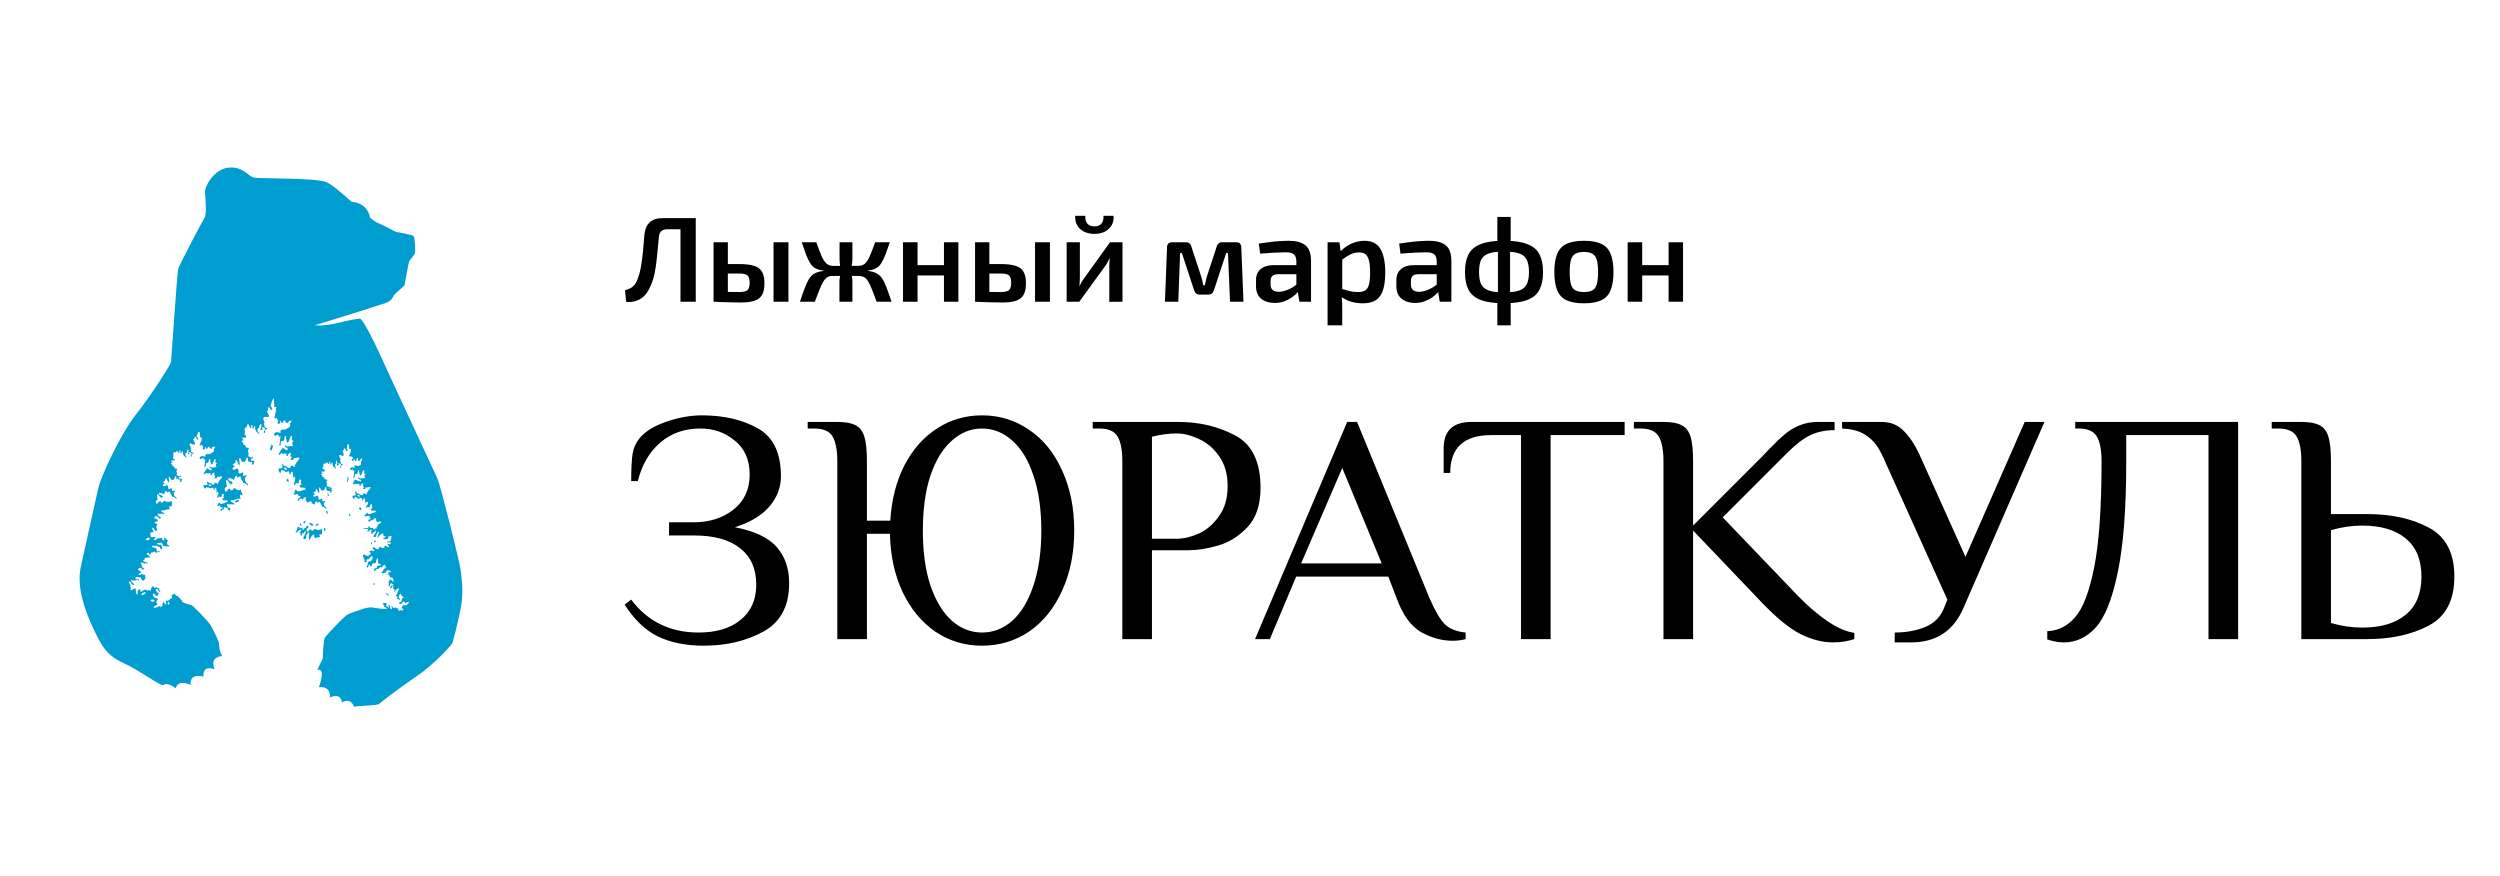 <?xml version="1.0" encoding="UTF-8"?> <svg xmlns="http://www.w3.org/2000/svg" width="4209" height="1474" viewBox="0 0 4209 1474" fill="none"> <path d="M620.763 388.102C626.957 372.392 622.612 357.405 614.334 349.127C605.27 340.063 588.161 335.722 570.868 344.763C579.538 351.725 589.455 360.552 599.682 369.664C606.705 375.92 614.162 382.56 620.763 388.102Z" fill="#009ED0"></path> <path d="M531.47 885.401C533.386 884.467 536.347 885.297 536.414 881.248C534.492 882.179 531.536 881.345 531.47 885.401Z" fill="#009ED0"></path> <path d="M524.97 886.284C525.802 885.721 525.816 884.294 527.423 884.551C527.423 880.779 523.065 881.626 521.466 879.549C521.023 879.812 520.58 880.079 520.159 880.373C521.459 881.511 522.252 883.185 523.334 884.551C524.725 884.234 524.879 885.227 524.97 886.284Z" fill="#009ED0"></path> <path d="M513.647 876.577C513.541 878.675 510.494 877.348 510.786 879.902C512.545 883.339 516.13 877.678 513.647 876.577Z" fill="#009ED0"></path> <path d="M507.925 884.342C506.125 884.215 507.264 880.674 505.065 881.012C504.055 883.822 507.073 887.333 507.925 884.342Z" fill="#009ED0"></path> <path d="M538.866 904.469C538.885 902.428 537.46 901.918 538.05 899.273C539.757 898.905 540.214 899.867 541.32 900.138C542.834 898.278 541.869 893.797 542.136 890.612C538.472 892.394 534.244 893.092 530.692 890.612C527.797 890.147 528.681 893.681 525.787 893.212C523.141 894.283 525.162 890.411 522.517 891.478C519.04 890.971 520.936 896.154 516.795 894.942C517.026 893.543 516.023 893.452 515.978 892.345C515.633 889.381 518.426 889.745 519.249 888.015C518.872 886.101 518.428 884.754 518.184 883.514C518.198 884.937 518.403 886.5 515.555 885.447C516.294 886.435 515.018 887.209 514.946 889.14C510.992 887.872 512.792 892.215 509.834 892.102C509.092 891.114 508.807 889.598 508.879 887.667C507.466 889.418 503.951 891.515 504.11 886.557C499.088 885.894 501.788 894.204 497.436 894.317C497.616 895.214 498.392 895.422 498.388 896.537C502.224 896.189 502.166 891.317 506.972 892.102C507.144 894.52 506.191 895.629 504.11 895.426C504.958 897.398 506.774 898.246 506.017 902.08C508.533 902.415 508.477 899.767 508.879 897.646C513.1 899.225 511.374 893.892 514.601 894.317C515.492 900.898 510.663 900.826 510.786 906.515C511.081 908.018 513.174 907.436 514.601 907.625C515.289 904.237 515.668 903.913 515.688 901.301C518.081 900.02 516.841 896.554 520.322 896.537C520.868 902.062 519.049 906.233 520.887 909.748C523.144 904.98 524.074 901.639 528.906 899.862C528.777 902.505 528.958 904.785 530.121 905.923C532.694 905.217 535.549 904.134 538.866 904.469Z" fill="#009ED0"></path> <path d="M558.486 820.809C556.319 822.09 552.988 820.975 552.914 826.539C555.074 825.257 558.403 826.373 558.486 820.809Z" fill="#009ED0"></path> <path d="M549.237 861.251C548.856 863.617 551.231 867.072 551.811 863.506C552.199 861.14 549.824 857.683 549.237 861.251Z" fill="#009ED0"></path> <path d="M485.993 809.486C485.97 805.681 482.735 804.724 482.274 809.486C484.36 809.105 485.169 815.008 485.993 809.486Z" fill="#009ED0"></path> <path d="M547.944 891.517C547.954 889.339 545.837 887.045 545.344 891.517C545.335 893.696 547.453 895.989 547.944 891.517Z" fill="#009ED0"></path> <path d="M550.313 831.73C552.57 831.36 551.08 834.958 552.765 835.194C552.774 834.049 554.198 834.401 554.4 833.461C553.172 833.221 550.956 829.74 550.313 831.73Z" fill="#009ED0"></path> <path d="M395.394 846.249C398.157 845.149 402.426 846.111 402.524 841.339C399.761 842.455 395.489 841.478 395.394 846.249Z" fill="#009ED0"></path> <path d="M632.057 909.661C631.966 911.299 629.354 910.263 629.604 912.258C631.112 914.942 634.185 910.521 632.057 909.661Z" fill="#009ED0"></path> <path d="M631.243 981.531C629.09 981.27 628.561 982.733 628.792 984.995C631.43 985.769 629.939 982.172 631.243 981.531Z" fill="#009ED0"></path> <path d="M620.607 889.03C618.879 889.03 617.146 889.03 615.416 889.03C614.071 889.34 612.001 889.069 611.955 890.412C614.469 889.653 620.9 892.024 620.607 889.03Z" fill="#009ED0"></path> <path d="M627.151 915.726C625.607 915.626 626.584 912.861 624.699 913.125C623.833 915.32 626.42 918.061 627.151 915.726Z" fill="#009ED0"></path> <path d="M669.736 1048.46C669.597 1050.63 670.993 1051.18 672.188 1051.93C672.326 1049.76 670.933 1049.22 669.736 1048.46Z" fill="#009ED0"></path> <path d="M654.947 1002.32C653.047 1001.96 651.492 996.817 649.226 999.717C651.092 1000.11 653.355 1004.5 654.947 1002.32Z" fill="#009ED0"></path> <path d="M585.581 801.875C585.392 806.062 583.251 809.888 585.581 812.493C585.771 808.306 587.911 804.48 585.581 801.875Z" fill="#009ED0"></path> <path d="M608.353 856.999C608.328 853.747 604.702 852.93 604.186 856.999C606.524 856.673 607.43 861.717 608.353 856.999Z" fill="#009ED0"></path> <path d="M590.367 868.963C590.094 866.943 589.529 865.235 587.915 864.636C587.935 866.923 587.152 870.062 590.367 868.963Z" fill="#009ED0"></path> <path d="M775.156 957.546C773.3 944.178 741.736 817.183 736.166 804.929C730.596 792.675 663.385 648.969 643.705 605.523C624.024 562.077 609.171 535.713 605.829 536.456C602.487 537.198 594.126 537.26 569.247 543.573C544.367 549.886 530.077 547.596 530.077 547.596C534.533 546.482 640.719 513.379 650.373 509.666C660.028 505.953 662.271 498.58 663.385 496.723C664.499 494.867 680.467 481.87 681.209 479.642C681.952 477.414 687.893 441.023 689.007 439.538C690.121 438.053 696.805 429.883 698.291 426.913C699.776 423.942 698.662 400.177 696.434 397.578C694.206 394.978 670.441 391.265 667.099 390.522C663.757 389.779 651.503 381.61 635.907 375.298C620.311 368.985 567.953 314.028 549.386 306.601C530.82 299.175 439.472 301.031 428.332 299.175C417.192 297.318 411.251 280.608 386 282.093C360.75 283.579 344.04 314.399 345.154 324.054C346.268 333.708 347.753 361.93 344.783 366.014C341.812 370.099 301.337 446.965 299.851 453.277C298.366 459.59 288.34 605.895 287.969 609.608C287.598 613.321 256.777 662.337 228.556 698.356C200.334 734.376 170.257 803.815 166.543 817.925C162.83 832.036 143.817 920.695 136.234 953.423C128.651 986.151 141.622 1024.87 156.39 1056.6C171.157 1088.33 179.738 1103.49 207.876 1116.26C236.014 1129.04 270.699 1155.92 274.929 1153.18C283.054 1147.93 295.767 1158.81 295.767 1158.81C300.223 1142.47 321.017 1153.24 321.017 1153.24C318.418 1132.07 342.555 1139.13 342.555 1139.13C340.698 1117.96 361.493 1126.87 361.493 1126.87C351.838 1104.96 374.118 1104.59 374.118 1104.59C367.805 1093.82 369.29 1084.17 368.548 1081.57C367.805 1078.97 358.962 1059.78 354.809 1052.98C350.27 1045.54 326.392 1020.73 322.147 1018.88C317.902 1017.02 305.89 1015.3 306.258 1011.65C305.731 1009.25 302.717 1009.44 302.869 1006.33C299.685 1007 300.003 1004.02 298.632 1002.79C297.912 1002.63 297.832 1003.14 297.786 1003.68C295.692 1002.91 295.278 1000.39 293.549 999.247C292.529 1000.25 292.013 1001.78 289.313 1001.02C287.885 1003.98 289.851 1004.04 290.161 1007.22C285.112 1006.37 284.657 1014.05 279.995 1010.76C277.993 1012.84 280.133 1015.12 279.995 1017.85C277.082 1017.65 276.303 1015.22 275.758 1012.54C274.495 1014.93 272.484 1016.55 274.063 1019.62C273.273 1020.57 270.94 1019.9 271.522 1022.28C269.645 1022.77 270.317 1020.59 268.981 1020.51C265.003 1020.78 263.997 1024.16 258.816 1023.17C258.85 1019.07 264.164 1020.49 264.744 1016.97C265.212 1015 263.128 1015.71 263.051 1014.31C263.274 1011.29 265.332 1010.07 266.599 1008.14C261.042 1006.87 258.201 1006.09 257.12 1000.13C259.964 997.22 261.518 1003.17 263.899 1003.68C265.538 1002.74 266.111 1000.68 267.287 999.247C267.082 997.688 265.829 997.228 263.899 997.476C264.024 994.754 260.916 993.493 263.051 991.273C266.718 991.572 266.012 996.445 269.827 996.59C270.629 994.968 267.32 993.451 267.287 991.273C267.289 991.359 268.892 991.168 268.981 991.273C266.389 988.211 265.801 992.358 263.899 988.616C261.855 988.255 262.056 990.235 259.662 989.503C259.214 988.788 258.777 988.064 258.816 986.846C255.144 987.437 253.99 990.656 253.731 994.819C250.54 993.125 250.144 993.125 246.954 994.819C246.954 994.229 246.954 993.636 246.954 993.046C240.767 991.596 240.549 996.387 235.94 996.59C237.757 994.773 236.382 992.372 234.246 992.159C231.516 993.143 231.566 997.037 231.705 1001.02C226.762 999.496 229.632 994.978 228.317 990.389C226.34 990.389 221.601 993.997 219.624 993.997C220.706 990.504 220.068 988.09 218.997 986.846C221.718 983.554 215.893 983.532 217.303 978.872C221.617 979.084 220.481 984.997 224.928 985.073C227.427 981.532 219.93 980.88 220.692 976.214C223.003 975.57 222.396 977.974 224.08 977.985C224.788 975.771 230.7 979.002 230.011 975.328C232.619 974.668 231.638 977.758 234.246 977.099C234.537 973.252 229.101 975.393 227.468 973.555C229.818 968.951 233.717 973.179 236.788 971.784C237.446 974.64 238.926 976.637 241.025 977.985C243.889 975.468 245.692 974.16 244.414 969.124C244.396 966.486 240.416 967.989 239.331 966.467C236.726 966.337 235.519 969.586 233.399 967.355C233.27 964.56 236.834 965.631 237.636 963.811C236.787 961.45 234.216 960.891 232.551 959.38C233.577 953.58 238.416 956.349 240.85 959.521C241.537 959.356 241.869 957.606 242.72 957.61C241.259 956.773 241.331 954.333 238.483 954.95C240.137 951.738 236.49 951.158 237.636 946.093C239.239 949.327 241.911 945.893 242.966 949.332C243.79 949.307 244.165 948.105 244.354 947.417C247.013 946.998 246.651 949.362 248.648 949.636C248.172 944.233 242.768 947.11 241.002 944.4C241.085 941.534 244.863 943.314 243.565 939.006C247.759 940.203 247.245 937.178 252.036 939.006C252.856 933.721 246.849 935.571 246.954 931.031C249.972 930.83 251.68 930.769 251.487 933.927C252.726 933.152 255.165 932.901 254.426 930.065C257.181 929.992 258.295 930.783 258.816 928.375C260.577 928.894 261.553 930.236 263.051 931.031C264.355 927.841 268.078 931.77 268.981 927.488C266.985 927.467 266.488 929.012 263.899 928.375C264.785 920.016 258.832 923.039 255.425 920.401C257.178 916.98 261.545 920.098 264.744 918.627C265.834 920.923 266.497 921.41 268.981 920.401C269.459 922.556 269.707 924.958 272.369 924.828C273.732 922.398 272.427 920.74 271.522 917.74C269.543 916.265 264.291 918.216 264.744 914.197C268.414 913.738 269.991 914.464 271.522 913.313C273.572 914.416 274.262 916.944 274.91 919.514C279.464 918.79 282.148 920.999 285.078 919.514C284.409 917.557 282.115 917.297 280.841 915.97C281.615 914.416 281.133 911.55 282.536 910.653C281.46 908.234 279.136 907.12 277.453 905.339C275.615 905.188 277.069 908.48 276.606 909.77C272.832 910.762 273.559 907.048 272.369 905.339C270.381 905.621 269.19 906.738 266.439 906.227C263.304 906.49 263.392 910.123 258.816 908.883C259.388 906.824 261.631 906.511 262.205 904.452C258.153 904.052 258.63 904.052 254.579 904.452C252.372 902.207 254.103 900.437 252.885 896.478C255.823 897.189 256.141 895.16 258.816 895.593C258.719 892.445 255.682 892.372 256.273 888.504C259.843 888.909 260.335 892.528 262.205 894.709C265.518 893.111 264.379 890.358 263.051 887.622C264.066 884.511 264.288 884.705 264.744 882.304C264.08 880.343 259.5 882.474 260.51 878.761C263.175 879.186 263.821 877.5 265.593 876.987C265.927 873.094 261.739 873.931 259.662 872.56C259.045 870.142 261.346 870.776 261.357 869.017C265.947 868.351 266.339 872.074 268.981 873.444C270.023 873.058 270.72 872.312 270.676 870.786C269.957 869.472 267.947 869.503 266.439 869.017C267.139 866.512 265.244 866.721 265.593 864.586C269.79 865.791 272.513 864.158 276.606 865.47C276.931 861.292 270.874 863.79 271.522 859.269C275.53 860.603 280.025 856.912 285.924 857.499C285.943 855.412 284.467 854.89 285.078 852.183C286.848 851.807 287.32 852.791 288.467 853.069C290.036 851.166 289.036 846.581 289.313 843.322C285.516 845.146 281.134 845.859 277.453 843.322C274.452 842.846 275.369 846.461 272.369 845.982C269.627 847.078 271.722 843.116 268.981 844.207C265.378 843.689 267.342 848.992 263.051 847.752C263.29 846.321 262.251 846.227 262.205 845.096C261.846 842.063 264.741 842.434 265.593 840.665C264.786 836.617 263.662 835.033 264.744 831.808C267.32 832.658 268.282 835.196 269.827 837.121C271.268 836.796 271.427 837.812 271.522 838.894C272.384 838.318 272.399 836.858 274.063 837.121C274.063 832.395 267.287 834.761 267.287 830.034C271.416 829.554 274.266 830.413 275.758 832.69C277.215 830.377 277.163 826.483 280.841 826.49C280.397 831.796 283.698 827.052 285.924 827.377C286.434 831.274 288.987 833.033 290.161 836.234C294.016 835.874 293.808 838.585 297.786 839.781C296.715 835.581 291.418 835.805 292.701 829.147C293.569 828.282 294.417 827.395 295.243 826.49C294.464 824.075 292.594 827.727 290.161 826.49C288.573 824.804 290.067 824.266 290.161 822.06C286.462 821.79 286.393 824.681 283.384 822.947C282.065 819.782 284.257 818.083 280.841 816.746C278.561 817.128 276.496 820.07 274.063 817.63C273.809 815.297 275.238 814.724 277.453 814.972C276.687 813.412 275.559 812.229 274.063 811.429C275.934 809.839 279.658 810.189 278.299 805.228C282.442 805.327 280.971 811.296 284.231 812.316C285.598 811.112 283.354 806.194 284.231 802.572C287.46 802.738 286.279 807.514 289.313 807.886C293.869 808.517 293.994 804.512 295.243 801.685C297.097 801.815 297.062 803.917 296.938 806.116C297.238 807.356 298.429 806.191 298.632 805.228C300.862 807.193 301.485 807.467 303.715 807.886C303.824 809.475 302.678 809.752 302.869 811.429C306.466 812.536 305.134 808.484 307.104 807.886C306.238 805.838 303.936 805.513 301.054 805.575C300.238 801.768 304.488 804.562 304.563 801.685C304.822 799.886 302.115 801.866 302.021 802.572C300.704 801.289 298.72 800.708 296.938 799.911C300.503 796.865 294.311 793.293 298.632 790.167C297.915 788.852 295.904 788.884 294.395 788.393C293.027 787.168 293.342 784.18 290.161 784.851C290.562 782.068 289.104 781.231 287.618 780.424C288.092 778.581 288.941 778.545 290.161 779.537C290.791 776.808 287.835 777.831 288.467 775.107C292.153 775.06 292.362 776.437 294.395 774.22C294.192 772.663 292.939 772.201 291.006 772.45C292.134 769.79 291.868 765.673 291.855 761.819C293.356 760.636 296.607 763.11 296.938 759.158C299.039 759.62 299.956 761.318 301.175 762.703C303.58 762.857 300.151 756.909 303.715 758.275C303.603 760.456 303.588 762.544 304.563 763.589C306.29 763.034 304.801 759.111 307.952 760.046C307 766.653 310.915 768.168 313.88 770.676C314.02 767.875 311.63 767.717 312.186 764.476C311.604 762.093 313.94 762.763 314.728 761.819C314.058 758.755 315.669 758.077 316.423 756.501C318.521 757.904 316.77 762.699 316.423 764.476C316.988 764.476 317.552 764.476 318.117 764.476C320.655 763.892 317.308 762.58 318.117 760.932C320.225 760.796 320.741 762.324 322.354 762.703C322.759 765.489 321.147 766.166 320.66 768.019C320.682 768.881 321.696 768.708 322.354 768.907C323.616 767.554 321.34 763.402 325.743 763.589C325.656 761.318 322.585 762.165 321.506 760.932C323.731 758.128 318.383 756.429 322.354 754.728C320.306 753.326 320.108 749.991 318.965 747.641C322.109 744.411 324.03 749.981 328.284 748.528C328.967 746.887 326.108 741.383 324.895 738.784C328.731 740.432 326.368 735.597 328.284 735.24C331.166 735.471 330.681 739.231 332.519 740.554C335.839 738.514 332.133 736.394 330.825 734.354C333.302 731.628 331.407 727.122 336.325 726.949C336.122 730.575 337.266 732.821 336.756 736.127C336.992 737.984 339.017 734.84 340.144 737.01C339.897 737.554 338.036 740.42 340.144 740.554C338.174 742.63 337.727 746.297 335.908 748.528C336.179 750.976 338.53 750.064 339.297 748.528C342.065 749.533 339.087 751.491 342.686 752.072C342.244 753.383 341.433 754.307 340.991 755.615C342.121 757.865 346.529 756.174 345.228 752.959C348.239 751.581 345.738 755.969 347.769 755.615C350.559 755.582 349.23 751.239 352.851 752.072C351.771 755.565 355.17 754.372 356.24 755.615C357.391 755.341 356.943 753.398 357.088 752.072C358.782 752.072 360.476 752.072 362.17 752.072C361.814 753.766 361.864 755.885 359.628 755.615C362.449 761.199 356.093 762.529 352.851 764.476C351.156 764.476 349.463 764.476 347.769 764.476C345.575 765.615 345.107 766.308 346.074 768.907C343.285 768.866 341.856 767.411 338.449 768.019C337.589 768.597 337.573 770.057 335.908 769.79C335.291 772.208 337.592 771.574 337.602 773.333C339.021 772.161 340.441 770.987 343.533 771.563C341.589 774.289 343.742 774.4 346.074 773.333C344.185 778.196 345.817 781.288 343.533 785.737C346.909 786.314 346.711 783.346 346.825 780.514C348.552 778.967 348.347 780.297 350.074 778.75C352.533 777.777 350.009 772.133 354.545 773.333C352.742 776.7 355.47 778.246 355.393 782.194C360.25 781.368 358.477 773.607 363.018 772.45C362.981 777.039 361.185 778.881 365.559 779.537C362.714 781.621 362.931 783.408 364.712 786.625C359.444 786.05 355.302 789.148 352.851 784.851C351.595 785.24 353.185 785.986 352.851 787.51C353.837 789.136 357.348 788.123 356.24 791.938C352.531 792.277 351.764 788.809 348.496 788.683C346.495 791.315 344.654 794.587 342.686 797.254C343.03 799.461 346.848 797.899 346.105 796.072C349.256 797.751 351.002 796.847 354.545 796.369C354.616 797.77 354.138 799.75 355.393 799.911C357.201 800.326 357.007 798.646 357.088 797.254C358.537 797.295 359.282 796.596 359.628 795.481C363.863 795.69 358.092 801.231 362.17 800.799C362.896 803.624 360.838 803.538 360.476 805.228C363.051 805.265 366.052 805.744 365.559 802.572C369.297 803.512 372.107 800.816 374.031 802.572C374.665 805.3 371.11 803.65 372.336 806.999C368.496 806.231 370.356 811.426 367.254 811.429C367.254 812.612 367.254 813.791 367.254 814.972C364.651 813.999 361.142 810.019 360.476 815.86C355.154 816.995 356.633 812.322 351.562 813.198C351.8 811.767 349.51 811.678 349.463 810.542C347.077 811.44 349.697 814.306 349.463 815.86C348.232 817.229 345.127 816.638 342.686 816.746C342.188 819.926 343.669 821.032 344.38 822.947C345.369 821.616 347.101 822.262 347.197 819.999C349.677 820.795 349.67 821.299 352.15 820.503C352.269 823.974 356.566 821.485 358.698 820.671C359.177 822.512 360.356 823.152 358.782 824.721C362.274 825.416 360.372 820.477 363.865 821.173C363.727 823.909 365.868 826.184 363.865 828.264C363.606 830.063 366.312 828.08 366.407 827.377C370.333 831.934 364.338 834.35 366.422 838.553C367.862 837.291 369.006 834.63 371.49 837.121C374.544 836.771 371.704 830.257 376.573 831.808C377.317 834.941 374.396 836.371 377.419 837.121C377.184 838.941 375.157 838.891 374.031 839.781C374.192 840.495 374.882 840.661 374.879 841.552C376.504 843.985 383.776 840.517 383.35 845.096C378.471 845.343 372.043 851.624 369.445 846.361C365.492 847.139 368.817 849.272 365.559 850.412C366.519 854.042 367.75 850.514 370.771 851.188C369.922 854.147 372.588 854.216 374.802 853.971C374.588 857.288 370.871 855.968 371.49 860.156C374.21 860.931 373.247 857.86 374.879 857.499C375.001 857.506 375.92 858.483 376.05 858.482C376.166 856.722 377.265 856.042 377.276 854.16C379.621 853.782 380.989 854.538 382.066 855.634C382.625 855.506 383.309 855.508 384.198 855.726C383.857 856.335 383.65 856.896 383.539 857.42C384.211 858.298 384.905 859.15 385.858 859.7C387.031 859.218 387.815 858.283 387.766 856.375C386.957 854.729 384.694 854.769 382.997 854.16C383.784 851.025 381.652 851.287 382.045 848.616C386.769 850.123 389.834 848.079 394.442 849.721C394.807 844.493 387.989 847.619 388.718 841.962C393.231 843.631 398.29 839.012 404.93 839.747C404.952 837.134 403.29 836.481 403.978 833.093C405.97 832.623 406.502 833.855 407.793 834.202C409.56 831.82 405.327 828.452 405.638 824.374C401.364 826.657 399.538 825.18 395.394 822.004C392.017 821.409 393.049 825.933 389.673 825.333C386.586 826.705 388.944 821.747 385.858 823.112C381.802 822.464 384.013 829.101 379.183 827.549C379.452 825.757 378.282 825.64 378.23 824.224C377.826 820.429 381.085 820.894 382.045 818.679C381.136 813.613 379.871 811.632 381.089 807.595C383.988 808.659 385.071 811.836 386.81 814.244C388.433 813.838 388.612 815.11 388.718 816.463C389.689 815.743 389.705 813.915 391.579 814.244C391.579 808.329 383.951 811.29 383.951 805.376C388.6 804.775 391.808 805.849 393.487 808.7C395.127 805.804 395.068 800.931 399.209 800.941C398.709 807.58 402.425 801.644 404.93 802.05C405.505 806.927 408.379 809.129 409.7 813.135C414.04 812.683 413.805 816.076 418.283 817.574C417.078 812.318 411.115 812.597 412.559 804.265C413.536 803.183 414.49 802.073 415.421 800.941C414.544 797.918 412.439 802.488 409.7 800.941C407.913 798.83 409.594 798.158 409.7 795.396C405.536 795.058 405.459 798.676 402.071 796.506C400.587 792.545 403.054 790.42 399.209 788.746C396.642 789.225 394.318 792.906 391.579 789.852C391.294 786.933 392.902 786.215 395.394 786.527C394.533 784.574 393.263 783.094 391.579 782.092C393.685 780.102 397.877 780.54 396.347 774.333C401.011 774.456 399.355 781.926 403.024 783.203C404.564 781.695 402.038 775.541 403.024 771.008C406.66 771.216 405.33 777.193 408.745 777.658C413.875 778.448 414.014 773.436 415.421 769.898C417.507 770.061 417.469 772.691 417.329 775.443C417.666 776.995 419.655 778.284 419.884 777.079C422.394 779.537 422.201 777.297 424.712 777.822C424.834 779.811 423.79 779.994 424.005 782.092C428.054 783.478 426.554 778.407 428.772 777.658C427.797 775.096 425.449 775.424 422.205 775.501C421.287 770.737 425.828 773.498 425.912 769.898C426.203 767.647 423.156 770.124 423.051 771.008C421.568 769.402 419.334 768.676 417.329 767.678C421.341 763.866 414.371 759.396 419.236 755.484C418.428 753.838 416.164 753.879 414.466 753.264C412.926 751.731 413.281 747.991 409.7 748.831C410.152 745.349 408.51 744.301 406.838 743.291C407.371 740.985 408.326 740.94 409.7 742.181C410.41 738.766 407.082 740.047 407.793 736.637C411.943 736.578 412.177 738.301 414.466 735.527C414.237 733.579 413.856 731.879 411.68 732.19C412.95 728.861 411.862 726.379 411.847 721.555C413.537 720.076 416.398 718.51 416.77 713.564C419.135 714.141 420.726 719.382 422.098 721.114C424.806 721.307 420.945 713.863 424.958 715.573C424.831 718.303 424.814 720.915 425.912 722.223C427.856 721.529 426.18 716.619 429.727 717.789C428.655 726.057 433.062 727.953 436.4 731.092C436.558 727.587 432.898 727.706 433.524 723.651C432.868 720.669 435.508 721.269 436.395 720.088C435.642 716.254 438.414 715.325 439.262 713.354C441.624 715.109 438.682 721.838 438.292 724.062C438.928 724.062 440.533 723.333 441.169 723.333C444.026 722.602 440.258 720.96 441.169 718.898C443.542 718.727 444.123 720.64 445.938 721.114C446.394 724.601 444.58 725.449 444.031 727.767C444.057 728.846 445.198 728.629 445.938 728.878C447.359 727.186 444.797 721.989 449.753 722.223C449.656 719.382 446.198 720.441 444.984 718.898C447.489 715.389 441.468 713.263 445.938 711.134C443.634 709.38 444.191 706.795 442.904 703.854C446.443 699.812 447.988 703.302 452.777 701.484C453.546 699.431 450.184 694.847 448.819 691.595C453.137 693.657 449.72 686.221 451.876 685.775C455.121 686.063 454.846 688.852 456.915 690.507C460.652 687.954 456.481 685.301 455.008 682.748C457.796 679.338 457.289 672.941 461.139 670.588C460.827 677.219 462.258 680.831 461.684 684.967C461.949 687.291 464.23 683.357 465.498 686.073C465.22 686.753 463.125 690.34 465.498 690.507C463.281 693.106 463.966 699.666 461.918 702.459C462.223 705.522 464.148 705.298 465.01 703.375C468.127 704.633 464.774 707.083 468.826 707.81C468.328 709.451 467.415 710.607 466.918 712.244C468.19 715.059 473.152 712.943 471.687 708.92C475.076 707.197 472.261 712.687 474.547 712.244C477.688 712.203 476.192 706.767 480.268 707.81C479.052 712.182 482.879 710.688 484.083 712.244C485.378 711.902 485.686 710.925 485.849 709.265C487.756 709.265 488.852 707.81 490.759 707.81C490.358 709.93 490.413 712.582 487.897 712.244C491.072 719.232 483.917 720.896 480.268 723.333C478.361 723.333 476.454 723.333 474.547 723.333C472.077 724.758 471.551 725.626 472.639 728.878C469.5 728.828 467.892 727.006 464.056 727.767C463.088 728.49 463.07 730.317 461.196 729.983C460.502 733.01 463.092 732.216 463.103 734.417C464.7 732.951 466.299 731.481 469.78 732.202C467.591 735.613 470.014 735.753 472.639 734.417C470.513 740.504 472.35 744.373 469.78 749.941C473.58 750.662 472.706 746.869 472.834 743.324C474.778 741.389 475.542 743.765 477.487 741.829C480.255 740.612 477.069 732.915 482.175 734.417C480.146 738.631 483.216 740.566 483.13 745.506C488.597 744.473 486.601 734.76 491.713 733.312C491.671 739.055 489.649 741.36 494.574 742.181C491.37 744.789 491.615 747.026 493.62 751.051C487.69 750.332 483.028 754.209 480.268 748.831C478.854 749.318 480.644 750.252 480.268 752.16C481.378 754.194 485.331 752.926 484.083 757.7C479.908 758.124 479.18 754.533 475.502 754.375C473.249 757.668 471.041 761.015 468.826 764.354C469.213 767.114 473.476 764.872 472.64 762.585C476.187 764.687 478.186 763.844 482.175 763.245C482.256 764.999 481.717 767.476 483.13 767.678C485.164 768.198 484.946 766.095 485.038 764.354C486.669 764.404 487.508 763.529 487.897 762.135C492.664 762.396 486.167 769.33 490.759 768.79C491.575 772.324 489.259 772.217 488.852 774.333C491.75 774.378 495.128 774.978 494.574 771.008C498.782 772.185 501.944 768.811 504.11 771.008C504.823 774.423 500.822 772.357 502.202 776.548C497.879 775.587 499.973 782.089 496.481 782.092C496.481 783.573 496.481 785.048 496.481 786.527C493.551 785.309 489.601 780.328 488.852 787.637C482.861 789.058 483.117 783.215 477.409 784.312C477.676 782.521 476.507 782.404 476.454 780.982C473.768 782.106 476.088 785.251 475.825 787.195C474.439 788.909 471.573 788.611 468.826 788.746C468.265 792.726 470.871 794.77 471.671 797.166C472.784 795.5 473.488 793.795 473.595 790.962C476.387 791.958 476.294 792.947 479.085 791.95C479.219 796.294 483.591 794.201 485.992 793.182C486.531 795.486 488.716 796.763 486.945 798.726C490.875 799.596 488.735 793.416 492.666 794.287C492.511 797.71 494.921 800.557 492.666 803.16C492.375 805.412 495.421 802.93 495.528 802.05C499.947 807.753 493.182 812.314 495.528 817.574C497.148 815.995 498.454 811.127 501.249 814.244C504.688 813.806 501.49 805.655 506.971 807.595C507.809 811.516 504.521 813.306 507.924 814.244C507.659 816.522 505.378 816.46 504.11 817.574C504.291 818.467 505.068 818.675 505.064 819.789C506.894 822.834 515.079 818.494 514.6 824.224C509.107 824.534 501.313 830.81 498.388 824.224C493.938 825.198 498.24 829.451 494.574 830.877C495.654 835.42 498.801 831.139 502.202 831.983C501.246 835.686 503.525 835.618 506.017 835.312C505.776 839.462 500.553 837.83 501.249 843.071C504.311 844.041 503.227 840.198 505.064 839.747C506.573 839.838 508.702 839.21 508.878 840.851C511.17 839.823 511.403 836.399 515.554 837.527C513.315 841.985 515.896 844.484 518.414 846.396C519.763 844.722 523.047 842.895 525.091 845.291C524.94 846.165 524.583 846.834 524.11 847.39C526.381 847.614 528.048 848.478 529.057 850.039C530.462 847.777 530.412 843.971 533.962 843.979C533.533 849.164 536.717 844.528 538.866 844.845C539.358 848.654 541.822 850.374 542.954 853.502C546.674 853.15 546.473 855.8 550.312 856.969C549.279 852.864 544.168 853.083 545.406 846.575C546.243 845.73 547.061 844.863 547.858 843.979C547.107 841.618 545.302 845.187 542.954 843.979C541.422 842.33 542.864 841.805 542.954 839.648C539.385 839.384 539.319 842.21 536.414 840.515C535.142 837.422 537.257 835.762 533.962 834.455C531.761 834.828 529.769 837.704 527.421 835.319C527.176 833.038 528.555 832.478 530.691 832.721C529.953 831.196 528.864 830.04 527.421 829.258C529.226 827.704 532.819 828.046 531.508 823.197C535.506 823.294 534.086 829.128 537.232 830.125C538.551 828.948 536.386 824.141 537.232 820.601C540.348 820.763 539.209 825.432 542.136 825.795C546.533 826.411 546.653 822.497 547.858 819.734C549.647 819.861 549.614 821.915 549.494 824.064C549.783 825.277 551.18 826.985 551.377 826.044C553.528 827.964 553.881 825.385 556.033 825.795C556.138 827.348 555.032 827.619 555.217 829.258C558.687 830.34 557.402 826.38 559.303 825.795C558.468 823.794 556.928 823.969 554.147 824.029C553.36 820.308 556.78 822.546 556.851 819.734C557.101 817.976 554.489 819.911 554.399 820.601C553.128 819.347 551.213 818.78 549.494 818C552.933 815.023 546.959 811.531 551.128 808.476C550.436 807.191 548.496 807.223 547.04 806.743C545.72 805.545 546.024 802.625 542.954 803.28C543.342 800.561 541.934 799.742 540.501 798.953C540.958 797.152 541.777 797.117 542.954 798.087C543.562 795.419 540.71 796.419 541.319 793.756C544.877 793.71 545.078 795.056 547.04 792.89C546.844 791.368 544.594 788.776 542.729 789.019C543.818 786.419 544.602 784.536 544.589 780.769C546.038 779.613 549.175 782.031 549.494 778.168C551.521 778.619 552.406 780.28 553.582 781.633C555.903 781.784 552.594 775.97 556.033 777.305C555.925 779.437 555.91 781.477 556.851 782.499C558.518 781.957 557.081 778.122 560.122 779.036C559.203 785.494 562.98 786.975 565.842 789.426C565.977 786.688 563.671 786.533 564.207 783.366C563.645 781.037 565.14 781.127 565.901 780.204C565.255 777.21 565.342 776.37 566.069 774.831C568.093 776.201 567.915 781.993 567.58 783.73C568.125 783.73 569.385 783.366 569.93 783.366C572.379 782.795 569.149 781.513 569.93 779.902C571.964 779.769 572.462 781.263 574.018 781.633C574.409 784.356 572.854 785.018 572.384 786.829C572.405 787.671 573.383 787.502 574.018 787.697C575.236 786.375 573.04 782.316 577.288 782.499C577.204 780.28 574.241 781.107 573.2 779.902C575.347 777.162 570.186 775.501 574.018 773.838C572.043 772.468 571.851 769.209 570.748 766.912C573.782 763.755 574.305 768.694 578.411 767.275C579.07 765.671 577.641 760.795 576.47 758.255C580.171 759.865 577.892 755.139 579.74 754.791C582.521 755.016 582.053 758.691 583.827 759.984C587.03 757.99 584.75 757.02 583.488 755.026C585.878 752.362 582.572 747.913 587.316 747.744C587.121 751.288 588.407 752.427 587.915 755.657C588.143 757.473 590.097 754.4 591.185 756.521C590.946 757.053 589.151 759.854 591.185 759.984C589.284 762.014 589.233 765.093 587.478 767.275C587.739 769.667 589.627 769.28 590.367 767.779C593.038 768.761 591.206 769.468 594.678 770.036C594.252 771.318 592.428 773.427 592.002 774.705C593.093 776.904 596.49 776.378 595.235 773.236C598.14 771.889 596.753 776.781 598.713 776.435C601.405 776.403 599.253 769.917 602.747 770.732C601.704 774.146 603.102 775.278 604.133 776.493C605.244 776.226 605.841 775.186 605.98 773.89C607.615 773.89 608.207 771.288 609.842 771.288C609.498 772.944 609.229 777.681 607.072 777.417C609.794 782.874 606.305 782.75 603.178 784.654C601.542 784.654 600.177 783.366 598.542 783.366C596.425 784.479 595.973 785.156 596.906 787.697C594.216 787.657 594.888 786.228 591.601 786.823C590.771 787.387 590.756 788.814 589.148 788.553C588.554 790.917 590.774 790.298 590.783 792.017C592.152 790.871 591.471 789.73 594.455 790.292C592.579 792.957 594.656 793.066 596.906 792.023C595.084 796.776 596.659 799.798 594.455 804.147C597.713 804.71 597.275 801.359 597.384 798.59C599.051 797.078 599.579 799.179 601.246 797.667C603.62 796.716 600.703 790.85 605.081 792.023C603.341 795.314 605.973 796.825 605.899 800.684C610.586 799.876 608.874 792.291 613.257 791.16C613.22 795.645 611.487 797.445 615.709 798.087C612.962 800.124 613.172 801.871 614.891 805.014C609.808 804.453 605.811 807.48 603.446 803.28C602.234 803.661 603.768 804.39 603.446 805.88C604.397 807.469 608.697 806.783 607.627 810.512C604.048 810.843 600.68 807.67 597.526 807.547C595.595 810.119 595.841 811.599 593.942 814.206C594.275 816.362 598.521 815.572 597.804 813.786C600.845 815.428 601.661 815.005 605.081 814.538C605.15 815.908 604.688 817.843 605.899 818C607.643 818.406 607.456 816.764 607.534 815.404C608.932 815.443 609.652 814.76 609.985 813.671C614.072 813.874 608.503 819.29 612.439 818.868C613.139 821.629 611.153 821.545 610.804 823.197C613.288 823.233 616.184 823.701 615.709 820.601C619.316 821.52 622.027 818.885 623.883 820.601C624.495 823.268 621.065 821.654 622.248 824.927C618.543 824.177 620.337 829.255 617.344 829.258C617.344 830.414 617.344 831.566 617.344 832.721C614.832 831.77 611.446 827.88 610.804 833.588C605.668 834.699 605.888 830.135 600.995 830.991C601.224 829.592 598.857 828.245 598.812 827.135C596.509 828.013 599.205 831.913 598.98 833.432C597.792 834.77 595.992 834.349 593.637 834.455C593.157 837.563 594.586 838.644 595.272 840.515C596.226 839.215 597.634 838.398 597.725 836.185C600.119 836.964 599.357 838.492 601.75 837.713C601.865 841.106 606.294 838.715 608.352 837.919C608.815 839.719 610.688 840.716 609.169 842.249C612.538 842.929 610.704 838.102 614.073 838.782C613.941 841.456 616.007 843.679 614.073 845.712C613.824 847.471 618.366 845.201 618.457 844.514C622.246 848.968 614.683 851.656 616.694 855.764C618.083 854.531 619.035 851.934 621.431 854.369C624.379 854.027 621.637 847.66 626.336 849.176C627.054 852.238 624.236 853.636 627.153 854.369C626.925 856.148 624.97 856.099 623.883 856.969C624.039 857.667 624.704 857.83 624.701 858.699C626.269 861.078 633.286 857.688 632.876 862.163C628.167 862.406 621.217 868.548 618.709 863.404C614.895 864.164 616.563 866.908 613.42 868.021C614.346 871.57 619.333 867.564 622.248 868.223C621.428 871.115 622.366 871.87 624.502 871.631C624.296 874.873 619.456 873.834 620.053 877.928C622.677 878.686 624.103 876.182 625.678 875.829C626.971 875.9 627.82 873.868 627.971 875.15C629.935 874.347 630.135 871.673 633.694 872.553C631.774 876.035 633.986 877.987 636.145 879.48C637.301 878.173 640.116 876.746 641.868 878.617C641.319 881.518 637.656 881.587 636.145 883.811C635.464 884.815 637.045 887.535 633.694 886.407C634.327 887.179 634.572 888.363 634.51 889.871C631.121 888.881 631.325 891.693 628.789 891.604C628.153 890.833 627.909 889.649 627.971 888.141C626.76 889.508 622.183 889.86 622.319 885.988C618.014 885.47 621.892 893.246 618.162 893.334C618.316 894.035 618.981 894.197 618.978 895.068C622.266 894.797 621.642 891.168 625.762 891.781C625.909 893.67 625.667 894.36 623.883 894.2C624.61 895.74 626.166 896.403 625.518 899.398C627.675 899.659 627.627 897.591 627.971 895.935C631.589 897.168 630.11 893.003 632.876 893.334C633.639 898.475 628.763 899.176 628.868 903.619C629.12 904.793 631.653 903.58 632.876 903.728C633.465 901.082 633.804 901.461 633.821 899.421C635.872 898.421 634.796 895.081 637.78 895.068C638.248 899.384 634.569 902.713 636.145 905.459C638.08 901.734 640.996 899.053 645.138 897.665C644.958 901.033 645.474 903.658 649.226 902.861C649.399 905.641 646.31 904.968 645.138 906.326C646.422 909.405 648.615 906.497 651.677 908.054C652.714 906.554 654.44 905.787 654.13 902.861C656.629 903.485 657.109 901.977 659.035 901.995C659.022 907.372 658.342 913.897 651.677 911.519C651.179 914.936 656.166 912.541 658.217 913.252C657.703 917.022 655.441 916.359 652.496 915.848C652.183 919.066 655.807 918.115 654.947 921.913C652.976 920.535 650.605 919.584 648.407 918.446C646.017 919.844 648.086 921.19 646.773 922.776C644.724 921.324 641.389 923.872 640.233 920.179C638.314 920.454 637.78 924.162 636.34 924.944C632.516 924.666 631.364 920.916 627.153 921.046C627.532 923.53 628.099 925.816 630.422 926.239C629.767 929.434 627.058 926.958 625.518 926.239C623.96 926.609 624.171 928.201 621.564 927.462C622.303 930.376 623.145 929.781 624.586 931.408C624.024 934.855 620.645 933.491 619.797 936.63C617.696 935.393 614.618 935.189 613.257 933.166C607.044 935.675 616.073 941.369 613.257 945.29C613.441 946.538 615.697 945.594 615.709 947.024C617.798 946.925 617.332 944.124 617.344 941.826C618.81 941.718 619.095 941.844 620.64 941.651C622.417 939.202 622.926 936.482 627.153 936.63C628.588 940.516 625.98 945.128 621.431 945.29C619.337 946.249 618.991 948.164 618.961 951.306C618.143 951.306 618.162 953.084 617.344 953.084C617.308 954.564 617.952 955.325 618.978 955.681C620.34 954.525 620.248 951.83 621.431 950.487C623.532 950.568 622.6 953.867 624.701 953.951C626.534 952.715 626.261 949.254 627.971 947.887C629.291 947.644 629.378 948.708 630.422 948.754C634.996 948.69 631.773 940.368 636.145 940.094C637.177 944.907 634.495 949.761 641.05 949.621C641.487 953.546 636.419 951.643 634.51 953.084C635.145 953.856 634.555 954.247 634.493 955.755C632.272 956.865 629.055 956.829 629.606 960.878C633.293 962.135 633.501 955.255 636.145 958.277C637.793 957.14 639.027 957.018 639.53 954.664C644.586 957.219 643.94 951.837 647.338 950.382C649.5 951.915 647.206 953.129 650.043 953.951C649.889 956.386 648.621 957.64 645.956 957.414C645.631 960.532 644.624 962.931 641.868 963.474C642.069 964.415 643.493 964.062 643.503 965.209C646.001 965.832 646.481 964.32 648.407 964.341C649.909 963.044 650.446 960.726 652.496 960.011C655.168 960.353 657.78 960.761 658.217 963.474C656.855 963.474 655.492 963.474 654.13 963.474C652.414 963.717 655.314 965.786 653.312 966.938C654.679 968.375 656.622 969.204 656.582 972.135C659.08 971.508 659.561 973.019 661.486 972.998C661.907 975.242 661.843 976.219 663.122 979.062C659.11 979.848 660.008 975.433 656.582 975.599C654.916 976.142 656.353 979.971 653.312 979.062C655.127 981.454 654.87 983.459 654.13 986.856C658.03 987.81 655.963 982.448 658.217 981.659C659.777 982.029 659.697 984.132 662.305 983.389C662.551 985.672 661.172 986.233 659.035 985.988C656.937 986.078 657.721 989.217 656.582 990.319C660.422 991.211 658.759 986.274 662.305 986.856C663.006 989.618 661.018 989.534 660.67 991.183C664.615 989.889 664.081 993.342 663.94 996.379C666.579 997.154 665.088 993.554 666.392 992.916C667.755 992.916 670.24 990.177 671.601 990.177C672.402 993.39 667.449 998.863 668.845 999.842C668.488 1000.91 667.798 1001.62 666.392 1001.57C666.591 1005.16 671.683 1004.51 668.027 1007.64C668.844 1009.08 671.808 1008.25 672.114 1010.23C672.842 1009.85 673.576 1009.47 673.749 1008.5C673.393 1007.22 672.67 1007.73 671.266 1007.39C670.617 1004.39 672.889 1000.95 673.616 999.412C675.614 1000.18 676.476 1005.33 679.472 1005.04C680.19 1007.82 676.733 1005.61 676.975 1007.89C676.3 1010.34 676.301 1010.93 675.967 1013.01C673.397 1013.47 673.275 1014.35 671.298 1015.43C671.896 1016.24 672.782 1016.74 673.749 1017.16C676.459 1016.86 677.296 1014.57 678.654 1012.83C680.743 1012.93 681.516 1014.42 682.742 1015.43C684.11 1014.28 685.481 1013.13 688.463 1013.7C688.4 1016.8 685.299 1016.69 684.376 1018.89C682.469 1018.89 680.561 1018.89 678.654 1018.89C677.649 1020.43 677.062 1022.4 675.384 1023.22C676.335 1024.81 679.723 1023.82 678.654 1027.55C675.677 1027.28 673.335 1027.69 671.298 1028.42C670.349 1027.14 670.349 1026.24 671.298 1024.95C668.864 1024.64 667.15 1023.58 665.574 1022.36C664.779 1022.38 664.94 1023.41 664.756 1024.09C662.203 1023.62 660.71 1022.03 659.852 1019.76C657.864 1020.47 661.474 1024.32 659.035 1025.82C655.561 1025.46 658.254 1018.57 654.13 1018.89C652.055 1019.58 656.428 1021.92 654.13 1023.22C651.486 1019.54 649.108 1021.98 650.792 1015.98C650.583 1013.95 644.417 1015.86 643.921 1016.36C645.879 1018.06 646.151 1017.99 646.211 1020.43L652.447 1024.88C652.447 1024.88 649.275 1025.13 644.819 1025.13C640.363 1025.13 630.732 1022.94 625.921 1022.55C620.653 1022.11 612.428 1024.5 608.689 1025.96C604.95 1027.42 589.995 1031.81 584.63 1034.9C579.266 1037.99 551.143 1067.74 547.158 1073.03C544.153 1077.02 543.445 1108.68 543.445 1108.68L534.162 1127.62C549.758 1124.65 536.761 1156.95 536.761 1156.95C558.67 1154.72 555.328 1174.4 555.328 1174.4C574.266 1165.12 575.751 1182.57 575.751 1182.57C591.347 1173.66 596.174 1190 596.174 1190C602.116 1187.77 634.793 1188.14 638.135 1185.17C641.477 1182.2 671.555 1158.81 701.633 1138.38C731.711 1117.96 760.674 1085.66 761.788 1082.31C762.902 1078.97 771.814 1045.55 776.27 1020.67C780.726 995.793 777.013 970.914 775.156 957.546ZM282.536 1013.42C285.183 1013.02 285.244 1015.32 285.078 1017.85C282.43 1018.26 282.368 1015.96 282.536 1013.42ZM260.281 1010.41C260.031 1012.22 257.989 1012.15 257.739 1013.95C256.937 1012.13 253.374 1013.2 253.502 1010.41C254.734 1009.11 259.049 1009.11 260.281 1010.41ZM244.337 996.661C246.143 999.256 242.636 1000.78 238.658 1002.22C236.859 999.622 240.367 998.094 244.337 996.661ZM245.248 908.905C246.445 906.612 247.987 904.681 252.026 905.361C252.404 911.036 247.308 909.413 245.248 908.905ZM351.156 815.86C352.413 814.533 355.536 815.777 355.393 818.516C353.233 818.415 351.034 818.35 351.156 815.86ZM478.361 787.637C479.776 785.977 483.29 787.533 483.13 790.962C480.698 790.835 478.223 790.753 478.361 787.637ZM601.811 833.588C603.024 832.292 606.037 833.507 605.899 836.185C603.814 836.086 601.693 836.022 601.811 833.588Z" fill="#009ED0"></path> <path d="M457.06 748.218C456.645 752.493 451.939 756.399 457.06 759.059C457.478 754.784 462.182 750.878 457.06 748.218Z" fill="#009ED0"></path> <path d="M1171.36 367.244V508.004H1145.66V386.012H1123.22C1114.65 386.012 1110.02 390.296 1109.34 398.864C1108.12 412.6 1106.96 424.364 1105.88 434.156C1104.92 443.948 1103.7 452.516 1102.2 459.86C1100.71 467.068 1098.67 473.596 1096.08 479.444C1092 490.188 1086.43 497.872 1079.36 502.496C1072.28 507.12 1063.92 509.092 1054.26 508.412L1052.22 488.624C1056.71 487.536 1060.59 485.904 1063.85 483.728C1067.25 481.416 1070.11 477.676 1072.42 472.508C1074.05 468.564 1075.48 464.416 1076.7 460.064C1077.93 455.576 1078.95 450.476 1079.76 444.764C1080.72 438.916 1081.6 432.048 1082.42 424.16C1083.23 416.272 1084.05 406.82 1084.86 395.804C1086.5 376.764 1096.7 367.244 1115.46 367.244H1171.36ZM1244.18 444.56C1255.06 444.56 1263.56 445.58 1269.68 447.62C1275.94 449.524 1280.36 452.856 1282.94 457.616C1285.66 462.24 1287.02 468.632 1287.02 476.792C1287.02 485.224 1285.66 491.82 1282.94 496.58C1280.22 501.204 1276.01 504.468 1270.29 506.372C1264.72 508.276 1257.37 509.228 1248.26 509.228C1241.19 509.228 1235.07 509.16 1229.9 509.024C1224.73 509.024 1219.97 508.888 1215.62 508.616C1211.27 508.48 1206.78 508.276 1202.16 508.004H1201.34V407.84H1225.41V444.56H1244.18ZM1327.41 407.84V508.004H1302.32V407.84H1327.41ZM1244.18 460.472H1225.41V491.48C1230.99 491.616 1237.25 491.684 1244.18 491.684C1250.98 491.684 1255.67 490.664 1258.26 488.624C1260.84 486.584 1262.13 482.368 1262.13 475.976C1262.13 469.992 1260.91 465.912 1258.46 463.736C1256.01 461.56 1251.25 460.472 1244.18 460.472ZM1374.3 407.84C1377.7 417.36 1380.63 425.044 1383.08 430.892C1385.66 436.74 1388.45 441.024 1391.44 443.744C1394.43 446.328 1398.24 447.62 1402.86 447.62H1414.49C1413.81 443.812 1413.47 439.732 1413.47 435.38V407.84H1435.1V435.38C1435.1 439.732 1434.69 443.812 1433.87 447.62H1444.68C1449.44 447.62 1453.32 446.328 1456.31 443.744C1459.3 441.024 1462.02 436.74 1464.47 430.892C1467.06 425.044 1470.05 417.36 1473.45 407.84H1498.13C1495.14 416.408 1492.56 423.616 1490.38 429.464C1488.2 435.176 1485.89 439.868 1483.44 443.54C1481.13 447.076 1478.28 449.796 1474.88 451.7C1471.48 453.604 1467.12 454.828 1461.82 455.372V456.188C1467.4 456.868 1471.95 458.16 1475.49 460.064C1479.16 461.832 1482.29 464.62 1484.87 468.428C1487.46 472.236 1489.97 477.336 1492.42 483.728C1494.87 490.12 1497.72 498.212 1500.99 508.004H1475.9C1472.77 499.3 1470.05 492.16 1467.74 486.584C1465.42 480.872 1463.25 476.384 1461.21 473.12C1459.17 469.856 1456.86 467.612 1454.27 466.388C1451.82 465.164 1448.7 464.552 1444.89 464.552H1434.08C1434.76 468.088 1435.1 471.148 1435.1 473.732V508.004H1413.27V473.732C1413.27 471.148 1413.68 468.088 1414.49 464.552H1402.05C1398.51 464.552 1395.52 465.232 1393.07 466.592C1390.76 467.952 1388.58 470.264 1386.54 473.528C1384.5 476.656 1382.33 481.076 1380.02 486.788C1377.84 492.364 1375.12 499.436 1371.86 508.004H1346.76C1350.03 498.212 1352.88 490.12 1355.33 483.728C1357.78 477.336 1360.3 472.236 1362.88 468.428C1365.46 464.62 1368.52 461.832 1372.06 460.064C1375.73 458.16 1380.42 456.868 1386.14 456.188V455.372C1380.7 454.828 1376.28 453.604 1372.88 451.7C1369.48 449.796 1366.62 447.076 1364.31 443.54C1362 439.868 1359.68 435.176 1357.37 429.464C1355.2 423.616 1352.68 416.408 1349.82 407.84H1374.3ZM1544.77 407.84V446.396H1589.24V407.84H1613.52V508.004H1589.24V463.736H1544.77V508.004H1520.29V407.84H1544.77ZM1684.46 444.56C1695.34 444.56 1703.84 445.58 1709.96 447.62C1716.21 449.524 1720.63 452.856 1723.22 457.616C1725.94 462.24 1727.3 468.632 1727.3 476.792C1727.3 485.224 1725.94 491.82 1723.22 496.58C1720.5 501.204 1716.28 504.468 1710.57 506.372C1704.99 508.276 1697.65 509.228 1688.54 509.228C1681.46 509.228 1675.34 509.16 1670.18 509.024C1665.01 509.024 1660.25 508.888 1655.9 508.616C1651.54 508.48 1647.06 508.276 1642.43 508.004H1641.62V407.84H1665.69V444.56H1684.46ZM1767.69 407.84V508.004H1742.6V407.84H1767.69ZM1684.46 460.472H1665.69V491.48C1671.26 491.616 1677.52 491.684 1684.46 491.684C1691.26 491.684 1695.95 490.664 1698.53 488.624C1701.12 486.584 1702.41 482.368 1702.41 475.976C1702.41 469.992 1701.18 465.912 1698.74 463.736C1696.29 461.56 1691.53 460.472 1684.46 460.472ZM1889.85 407.84V508.004L1867.62 508.208V449.66C1867.62 447.212 1867.69 444.832 1867.82 442.52C1868.09 440.072 1868.3 437.488 1868.43 434.768H1868.03C1867.07 436.944 1865.92 439.324 1864.56 441.908C1863.2 444.356 1861.84 446.464 1860.48 448.232L1817.03 508.004H1795.81V407.84H1818.05V467C1818.05 469.448 1817.98 471.76 1817.84 473.936C1817.71 476.112 1817.5 478.56 1817.23 481.28H1817.64C1818.73 478.968 1819.88 476.724 1821.11 474.548C1822.47 472.372 1823.83 470.4 1825.19 468.632L1868.84 407.84H1889.85ZM1857.83 363.368H1874.76C1875.3 368.944 1874.35 374.044 1871.9 378.668C1869.45 383.156 1865.71 386.828 1860.68 389.684C1855.79 392.404 1849.8 393.764 1842.73 393.764C1835.66 393.764 1829.54 392.404 1824.37 389.684C1819.34 386.828 1815.6 383.156 1813.15 378.668C1810.7 374.044 1809.75 368.944 1810.29 363.368H1827.23C1826.95 369.488 1828.18 373.976 1830.9 376.832C1833.62 379.688 1837.56 381.116 1842.73 381.116C1847.63 381.116 1851.43 379.688 1854.15 376.832C1856.87 373.976 1858.1 369.488 1857.83 363.368ZM2081.07 407.84C2086.92 407.84 2089.84 410.832 2089.84 416.816L2093.51 508.004H2070.87L2067.4 426.2H2064.34L2043.94 488.216C2042.58 493.384 2039.39 495.968 2034.35 495.968H2019.87C2014.84 495.968 2011.64 493.384 2010.28 488.216L1989.88 426.2H1986.82L1983.76 508.004H1961.32L1964.79 416.816C1964.79 410.832 1967.78 407.84 1973.77 407.84H1996.61C2001.78 407.84 2004.91 410.492 2006 415.796L2022.32 465.572C2023.13 468.156 2023.81 470.604 2024.36 472.916C2024.9 475.228 2025.38 477.676 2025.79 480.26H2028.44C2029.12 477.676 2029.66 475.228 2030.07 472.916C2030.61 470.468 2031.23 468.02 2031.91 465.572L2048.23 415.796C2049.45 410.492 2052.65 407.84 2057.81 407.84H2081.07ZM2170.33 405.392C2182.3 405.392 2191.41 407.908 2197.67 412.94C2204.06 417.836 2207.26 426.88 2207.26 440.072V508.004H2187.67L2185.02 491.684C2182.57 494.54 2179.44 497.396 2175.64 500.252C2171.83 502.972 2167.41 505.284 2162.38 507.188C2157.48 509.092 2151.97 510.044 2145.85 510.044C2136.74 510.044 2129.26 507.664 2123.41 502.904C2117.56 498.144 2114.64 491.208 2114.64 482.096V471.488C2114.64 463.6 2117.22 457.48 2122.39 453.128C2127.56 448.64 2134.77 446.396 2144.02 446.396H2182.57V439.868C2182.44 434.564 2181.14 430.756 2178.7 428.444C2176.25 425.996 2171.62 424.772 2164.82 424.772C2159.52 424.772 2152.92 424.976 2145.04 425.384C2137.28 425.792 2129.46 426.336 2121.58 427.016L2119.33 410.084C2124.09 409.268 2129.46 408.52 2135.45 407.84C2141.43 407.024 2147.48 406.412 2153.6 406.004C2159.72 405.596 2165.3 405.392 2170.33 405.392ZM2139.12 478.832C2139.12 486.992 2143.61 491.14 2152.58 491.276C2156.94 491.276 2161.76 490.256 2167.07 488.216C2172.51 486.176 2177.68 483.184 2182.57 479.24V461.696H2150.75C2146.53 461.832 2143.54 462.92 2141.77 464.96C2140 467 2139.12 469.788 2139.12 473.324V478.832ZM2255.08 407.84L2257.12 423.14C2261.88 417.836 2267.87 413.552 2275.08 410.288C2282.28 407.024 2289.63 405.392 2297.11 405.392C2309.76 405.392 2318.73 409.948 2324.04 419.06C2329.48 428.172 2332.2 441.364 2332.2 458.636C2332.2 471.828 2330.77 482.232 2327.91 489.848C2325.19 497.328 2321.04 502.7 2315.47 505.964C2309.89 509.092 2302.89 510.656 2294.46 510.656C2288.06 510.656 2281.81 509.84 2275.69 508.208C2269.7 506.576 2264.13 503.924 2258.96 500.252C2259.64 507.324 2259.91 514.396 2259.78 521.468V547.784H2235.09V407.84H2255.08ZM2287.93 424.976C2283.03 424.976 2278.41 425.996 2274.06 428.036C2269.84 430.076 2265.08 433.068 2259.78 437.012V486.584C2264.54 487.944 2268.89 489.168 2272.83 490.256C2276.91 491.208 2281.4 491.684 2286.3 491.684C2291.19 491.684 2295.14 490.868 2298.13 489.236C2301.12 487.468 2303.3 484.204 2304.66 479.444C2306.02 474.684 2306.7 467.816 2306.7 458.84C2306.7 450 2306.02 443.132 2304.66 438.236C2303.43 433.34 2301.46 429.94 2298.74 428.036C2296.02 425.996 2292.42 424.976 2287.93 424.976ZM2406.61 405.392C2418.57 405.392 2427.69 407.908 2433.94 412.94C2440.33 417.836 2443.53 426.88 2443.53 440.072V508.004H2423.95L2421.29 491.684C2418.85 494.54 2415.72 497.396 2411.91 500.252C2408.1 502.972 2403.68 505.284 2398.65 507.188C2393.75 509.092 2388.25 510.044 2382.13 510.044C2373.01 510.044 2365.53 507.664 2359.69 502.904C2353.84 498.144 2350.91 491.208 2350.91 482.096V471.488C2350.91 463.6 2353.5 457.48 2358.67 453.128C2363.83 448.64 2371.04 446.396 2380.29 446.396H2418.85V439.868C2418.71 434.564 2417.42 430.756 2414.97 428.444C2412.52 425.996 2407.9 424.772 2401.1 424.772C2395.79 424.772 2389.2 424.976 2381.31 425.384C2373.56 425.792 2365.74 426.336 2357.85 427.016L2355.61 410.084C2360.37 409.268 2365.74 408.52 2371.72 407.84C2377.71 407.024 2383.76 406.412 2389.88 406.004C2396 405.596 2401.57 405.392 2406.61 405.392ZM2375.39 478.832C2375.39 486.992 2379.88 491.14 2388.86 491.276C2393.21 491.276 2398.04 490.256 2403.34 488.216C2408.78 486.176 2413.95 483.184 2418.85 479.24V461.696H2387.02C2382.81 461.832 2379.81 462.92 2378.05 464.96C2376.28 467 2375.39 469.788 2375.39 473.324V478.832ZM2543.38 365.204V405.596C2556.57 406.412 2567.11 408.724 2575 412.532C2583.02 416.204 2588.8 421.78 2592.34 429.26C2596.01 436.74 2597.85 446.328 2597.85 458.024C2597.85 469.72 2596.01 479.308 2592.34 486.788C2588.8 494.132 2583.02 499.708 2575 503.516C2567.11 507.188 2556.57 509.432 2543.38 510.248V547.784H2520.94V510.248C2507.75 509.432 2497.14 507.188 2489.11 503.516C2481.23 499.708 2475.45 494.132 2471.77 486.788C2468.24 479.308 2466.47 469.72 2466.47 458.024C2466.47 446.328 2468.24 436.808 2471.77 429.464C2475.45 421.984 2481.23 416.34 2489.11 412.532C2497.14 408.724 2507.75 406.412 2520.94 405.596V365.204H2543.38ZM2490.13 458.024C2490.13 465.912 2491.09 472.236 2492.99 476.996C2495.03 481.756 2498.36 485.292 2502.99 487.604C2507.61 489.916 2513.93 491.344 2521.96 491.888V423.956C2513.93 424.5 2507.61 425.928 2502.99 428.24C2498.36 430.552 2495.03 434.088 2492.99 438.848C2491.09 443.608 2490.13 450 2490.13 458.024ZM2574.18 458.024C2574.18 450 2573.16 443.608 2571.12 438.848C2569.22 434.088 2565.95 430.552 2561.33 428.24C2556.71 425.928 2550.38 424.5 2542.36 423.956V491.888C2550.38 491.344 2556.71 489.916 2561.33 487.604C2565.95 485.292 2569.22 481.756 2571.12 476.996C2573.16 472.236 2574.18 465.912 2574.18 458.024ZM2666.86 405.392C2678.97 405.392 2688.62 407.092 2695.83 410.492C2703.18 413.892 2708.41 419.468 2711.54 427.22C2714.8 434.972 2716.44 445.24 2716.44 458.024C2716.44 470.808 2714.8 481.076 2711.54 488.828C2708.41 496.58 2703.18 502.156 2695.83 505.556C2688.62 508.956 2678.97 510.656 2666.86 510.656C2654.62 510.656 2644.83 508.956 2637.49 505.556C2630.28 502.156 2625.04 496.58 2621.78 488.828C2618.52 481.076 2616.88 470.808 2616.88 458.024C2616.88 445.24 2618.52 434.972 2621.78 427.22C2625.04 419.468 2630.28 413.892 2637.49 410.492C2644.83 407.092 2654.62 405.392 2666.86 405.392ZM2666.86 424.16C2660.74 424.16 2655.92 425.18 2652.38 427.22C2648.84 429.124 2646.33 432.524 2644.83 437.42C2643.47 442.316 2642.79 449.184 2642.79 458.024C2642.79 466.864 2643.47 473.732 2644.83 478.628C2646.33 483.524 2648.84 486.924 2652.38 488.828C2655.92 490.732 2660.74 491.684 2666.86 491.684C2672.85 491.684 2677.54 490.732 2680.94 488.828C2684.48 486.924 2686.92 483.524 2688.28 478.628C2689.78 473.732 2690.53 466.864 2690.53 458.024C2690.53 449.184 2689.78 442.316 2688.28 437.42C2686.92 432.524 2684.48 429.124 2680.94 427.22C2677.54 425.18 2672.85 424.16 2666.86 424.16ZM2764.79 407.84V446.396H2809.26V407.84H2833.53V508.004H2809.26V463.736H2764.79V508.004H2740.31V407.84H2764.79Z" fill="black"></path> <path d="M1184.58 1087.08C1155.03 1087.08 1129.36 1081.91 1107.57 1071.57C1086.15 1060.86 1067.5 1042.94 1051.62 1017.83L1062.7 1009.52C1090.4 1046.45 1128.26 1064.92 1176.27 1064.92C1205.82 1064.92 1229.27 1057.9 1246.63 1043.87C1264.36 1029.46 1273.22 1009.7 1273.22 984.59C1273.22 957.629 1264.17 937.131 1246.07 923.096C1228.35 908.692 1202.31 901.49 1167.96 901.49H1126.41V879.33H1167.96C1194.18 879.33 1216.34 872.313 1234.44 858.278C1252.91 843.874 1262.14 824.115 1262.14 799C1262.14 774.255 1253.83 755.234 1237.21 741.938C1220.96 728.273 1201.57 721.44 1179.04 721.44C1152.45 721.44 1129.92 729.381 1111.45 745.262C1093.35 760.774 1080.8 782.38 1073.78 810.08H1062.7C1062.7 789.767 1063.44 774.624 1064.92 764.652C1066.39 754.68 1070.27 745.816 1076.55 738.06C1085.78 726.611 1100.56 717.377 1120.87 710.36C1141.55 702.973 1161.87 699.28 1181.81 699.28C1218.37 699.28 1249.58 706.482 1275.44 720.886C1301.66 735.29 1314.77 762.251 1314.77 801.77C1314.77 820.606 1308.31 837.595 1295.38 852.738C1282.45 867.881 1263.06 879.515 1237.21 887.64C1270.08 893.919 1293.53 904.999 1307.57 920.88C1321.6 936.761 1328.62 957.075 1328.62 981.82C1328.62 1020.23 1314.22 1047.38 1285.41 1063.26C1256.6 1079.14 1222.99 1087.08 1184.58 1087.08ZM1653.44 1087.08C1624.63 1087.08 1598.59 1079.32 1575.32 1063.81C1552.06 1047.93 1533.59 1025.77 1519.92 997.332C1506.26 968.524 1499.06 935.653 1498.32 898.72H1459.54V1076H1409.68V776.84C1409.68 758.004 1407.09 744.154 1401.92 735.29C1396.75 726.057 1386.41 721.44 1370.9 721.44H1359.82V710.36H1409.68C1423.34 710.36 1433.5 712.207 1440.15 715.9C1447.16 719.224 1452.15 725.503 1455.11 734.736C1458.06 743.969 1459.54 758.004 1459.54 776.84V876.56H1498.87C1501.09 841.104 1509.03 810.08 1522.69 783.488C1536.73 756.527 1555.01 735.844 1577.54 721.44C1600.07 706.667 1625.37 699.28 1653.44 699.28C1682.61 699.28 1709.02 707.405 1732.66 723.656C1756.3 739.537 1774.76 762.251 1788.06 791.798C1801.72 821.345 1808.56 855.139 1808.56 893.18C1808.56 931.221 1801.72 965.015 1788.06 994.562C1774.76 1024.11 1756.3 1047.01 1732.66 1063.26C1709.02 1079.14 1682.61 1087.08 1653.44 1087.08ZM1653.44 1064.92C1672.27 1064.92 1689.26 1058.27 1704.41 1044.98C1719.55 1031.31 1731.37 1011.55 1739.86 985.698C1748.73 959.845 1753.16 929.005 1753.16 893.18C1753.16 857.355 1748.73 826.515 1739.86 800.662C1731.37 774.809 1719.55 755.234 1704.41 741.938C1689.26 728.273 1672.27 721.44 1653.44 721.44C1634.6 721.44 1617.61 728.273 1602.47 741.938C1587.33 755.234 1575.32 774.809 1566.46 800.662C1557.96 826.515 1553.72 857.355 1553.72 893.18C1553.72 929.005 1557.96 959.845 1566.46 985.698C1575.32 1011.55 1587.33 1031.31 1602.47 1044.98C1617.61 1058.27 1634.6 1064.92 1653.44 1064.92ZM1889.56 776.84C1889.56 758.004 1886.97 744.154 1881.8 735.29C1876.63 726.057 1866.29 721.44 1850.78 721.44H1839.7V710.36H1983.74C2019.19 710.36 2051.14 717.931 2079.58 733.074C2108.02 748.217 2122.24 777.579 2122.24 821.16C2122.24 849.968 2114.85 872.128 2100.08 887.64C2085.3 903.152 2068.68 913.493 2050.22 918.664C2032.12 923.835 2015.5 926.42 2000.36 926.42H1939.42V1076H1889.56V776.84ZM1980.97 907.03C1992.79 907.03 2005.34 904.075 2018.64 898.166C2031.94 891.887 2043.2 882.1 2052.43 868.804C2062.04 855.508 2066.84 838.703 2066.84 818.39C2066.84 798.077 2062.04 781.272 2052.43 767.976C2043.2 754.68 2031.94 745.077 2018.64 739.168C2005.34 732.889 1992.79 729.75 1980.97 729.75C1968.04 729.75 1954.19 731.597 1939.42 735.29V907.03H1980.97ZM2445.39 1078.77C2427.66 1078.77 2410.12 1073.97 2392.76 1064.37C2375.4 1054.39 2361.55 1035.19 2351.21 1006.75L2337.36 970.74H2182.24L2137.92 1076H2112.99L2268.11 710.36H2284.73L2406.61 1006.75C2415.84 1028.17 2424.52 1042.94 2432.65 1051.07C2440.77 1058.83 2452.41 1063.44 2467.55 1064.92V1076C2460.9 1077.85 2453.51 1078.77 2445.39 1078.77ZM2326.28 948.58L2259.8 787.92L2190.55 948.58H2326.28ZM2560.74 732.52H2510.88C2464.72 732.52 2441.63 753.757 2441.63 796.23H2430.55V754.68C2430.55 725.133 2446.25 710.36 2477.64 710.36H2735.25V732.52H2610.6V1076H2560.74V732.52ZM3085.94 1081.54C3068.58 1081.54 3050.48 1076.92 3031.65 1067.69C3012.81 1058.09 2991.2 1040.54 2966.83 1015.06L2850.49 893.18V1076H2800.63V776.84C2800.63 758.004 2798.04 744.154 2792.87 735.29C2787.7 726.057 2777.36 721.44 2761.85 721.44H2750.77V710.36H2800.63C2814.29 710.36 2824.45 712.207 2831.1 715.9C2838.12 719.224 2843.1 725.503 2846.06 734.736C2849.01 743.969 2850.49 758.004 2850.49 776.84V884.87L2966.83 768.53L2977.91 756.896C2988.25 746.185 2996.93 737.875 3003.95 731.966C3010.96 725.687 3019.27 720.517 3028.88 716.454C3038.48 712.391 3049.19 710.36 3061.01 710.36H3088.71V724.21C3073.2 724.21 3059.72 726.98 3048.27 732.52C3036.82 737.691 3023.52 747.847 3008.38 762.99L2900.35 871.02L3027.77 1003.98C3044.02 1020.6 3060.45 1034.63 3077.07 1046.08C3093.69 1057.16 3108.65 1063.63 3121.95 1065.47V1076C3110.87 1079.69 3098.86 1081.54 3085.94 1081.54ZM3189.96 1064.92C3209.16 1064.92 3226.34 1061.78 3241.48 1055.5C3256.62 1049.22 3267.15 1038.51 3273.06 1023.37L3278.6 1009.52L3176.11 782.38C3170.57 769.084 3165.21 758.558 3160.04 750.802C3154.87 743.046 3147.67 736.398 3138.43 730.858C3129.2 725.318 3116.83 722.179 3101.32 721.44V710.36H3167.8C3183.68 710.36 3196.6 715.9 3206.58 726.98C3216.92 737.691 3226.15 752.464 3234.28 771.3L3309.07 937.5L3408.79 710.36H3442.03L3305.74 1023.37C3289.12 1062.15 3259.76 1081.54 3217.66 1081.54H3189.96V1064.92ZM3474.47 1081.54C3465.98 1081.54 3456.74 1079.88 3446.77 1076.55V1062.7C3465.24 1061.97 3480.93 1054.02 3493.86 1038.88C3507.16 1023.74 3517.87 995.485 3525.99 954.12C3534.12 912.385 3538.18 853.292 3538.18 776.84C3538.18 758.004 3535.59 744.154 3530.42 735.29C3525.25 726.057 3514.91 721.44 3499.4 721.44H3493.86V710.36H3768.09V1076H3718.23V732.52H3579.73V776.84C3579.73 856.616 3574.93 919.033 3565.33 964.092C3556.09 1008.78 3543.72 1039.62 3528.21 1056.61C3513.07 1073.23 3495.15 1081.54 3474.47 1081.54ZM3874.54 776.84C3874.54 758.004 3871.96 744.154 3866.79 735.29C3861.62 726.057 3851.28 721.44 3835.76 721.44H3824.68V710.36H3874.54C3888.21 710.36 3898.37 712.207 3905.01 715.9C3912.03 719.224 3917.02 725.503 3919.97 734.736C3922.93 743.969 3924.4 758.004 3924.4 776.84V865.48H3985.34C4025.97 865.48 4060.5 873.051 4088.94 888.194C4117.75 903.337 4132.15 930.852 4132.15 970.74C4132.15 1010.63 4117.75 1038.14 4088.94 1053.29C4060.5 1068.43 4025.97 1076 3985.34 1076H3874.54V776.84ZM3977.03 1056.61C4008.43 1056.61 4032.8 1049.41 4050.16 1035C4067.89 1020.6 4076.75 999.179 4076.75 970.74C4076.75 942.301 4067.89 920.88 4050.16 906.476C4032.8 892.072 4008.43 884.87 3977.03 884.87C3959.68 884.87 3942.13 887.455 3924.4 892.626V1048.85C3942.13 1054.02 3959.68 1056.61 3977.03 1056.61Z" fill="black"></path> </svg> 